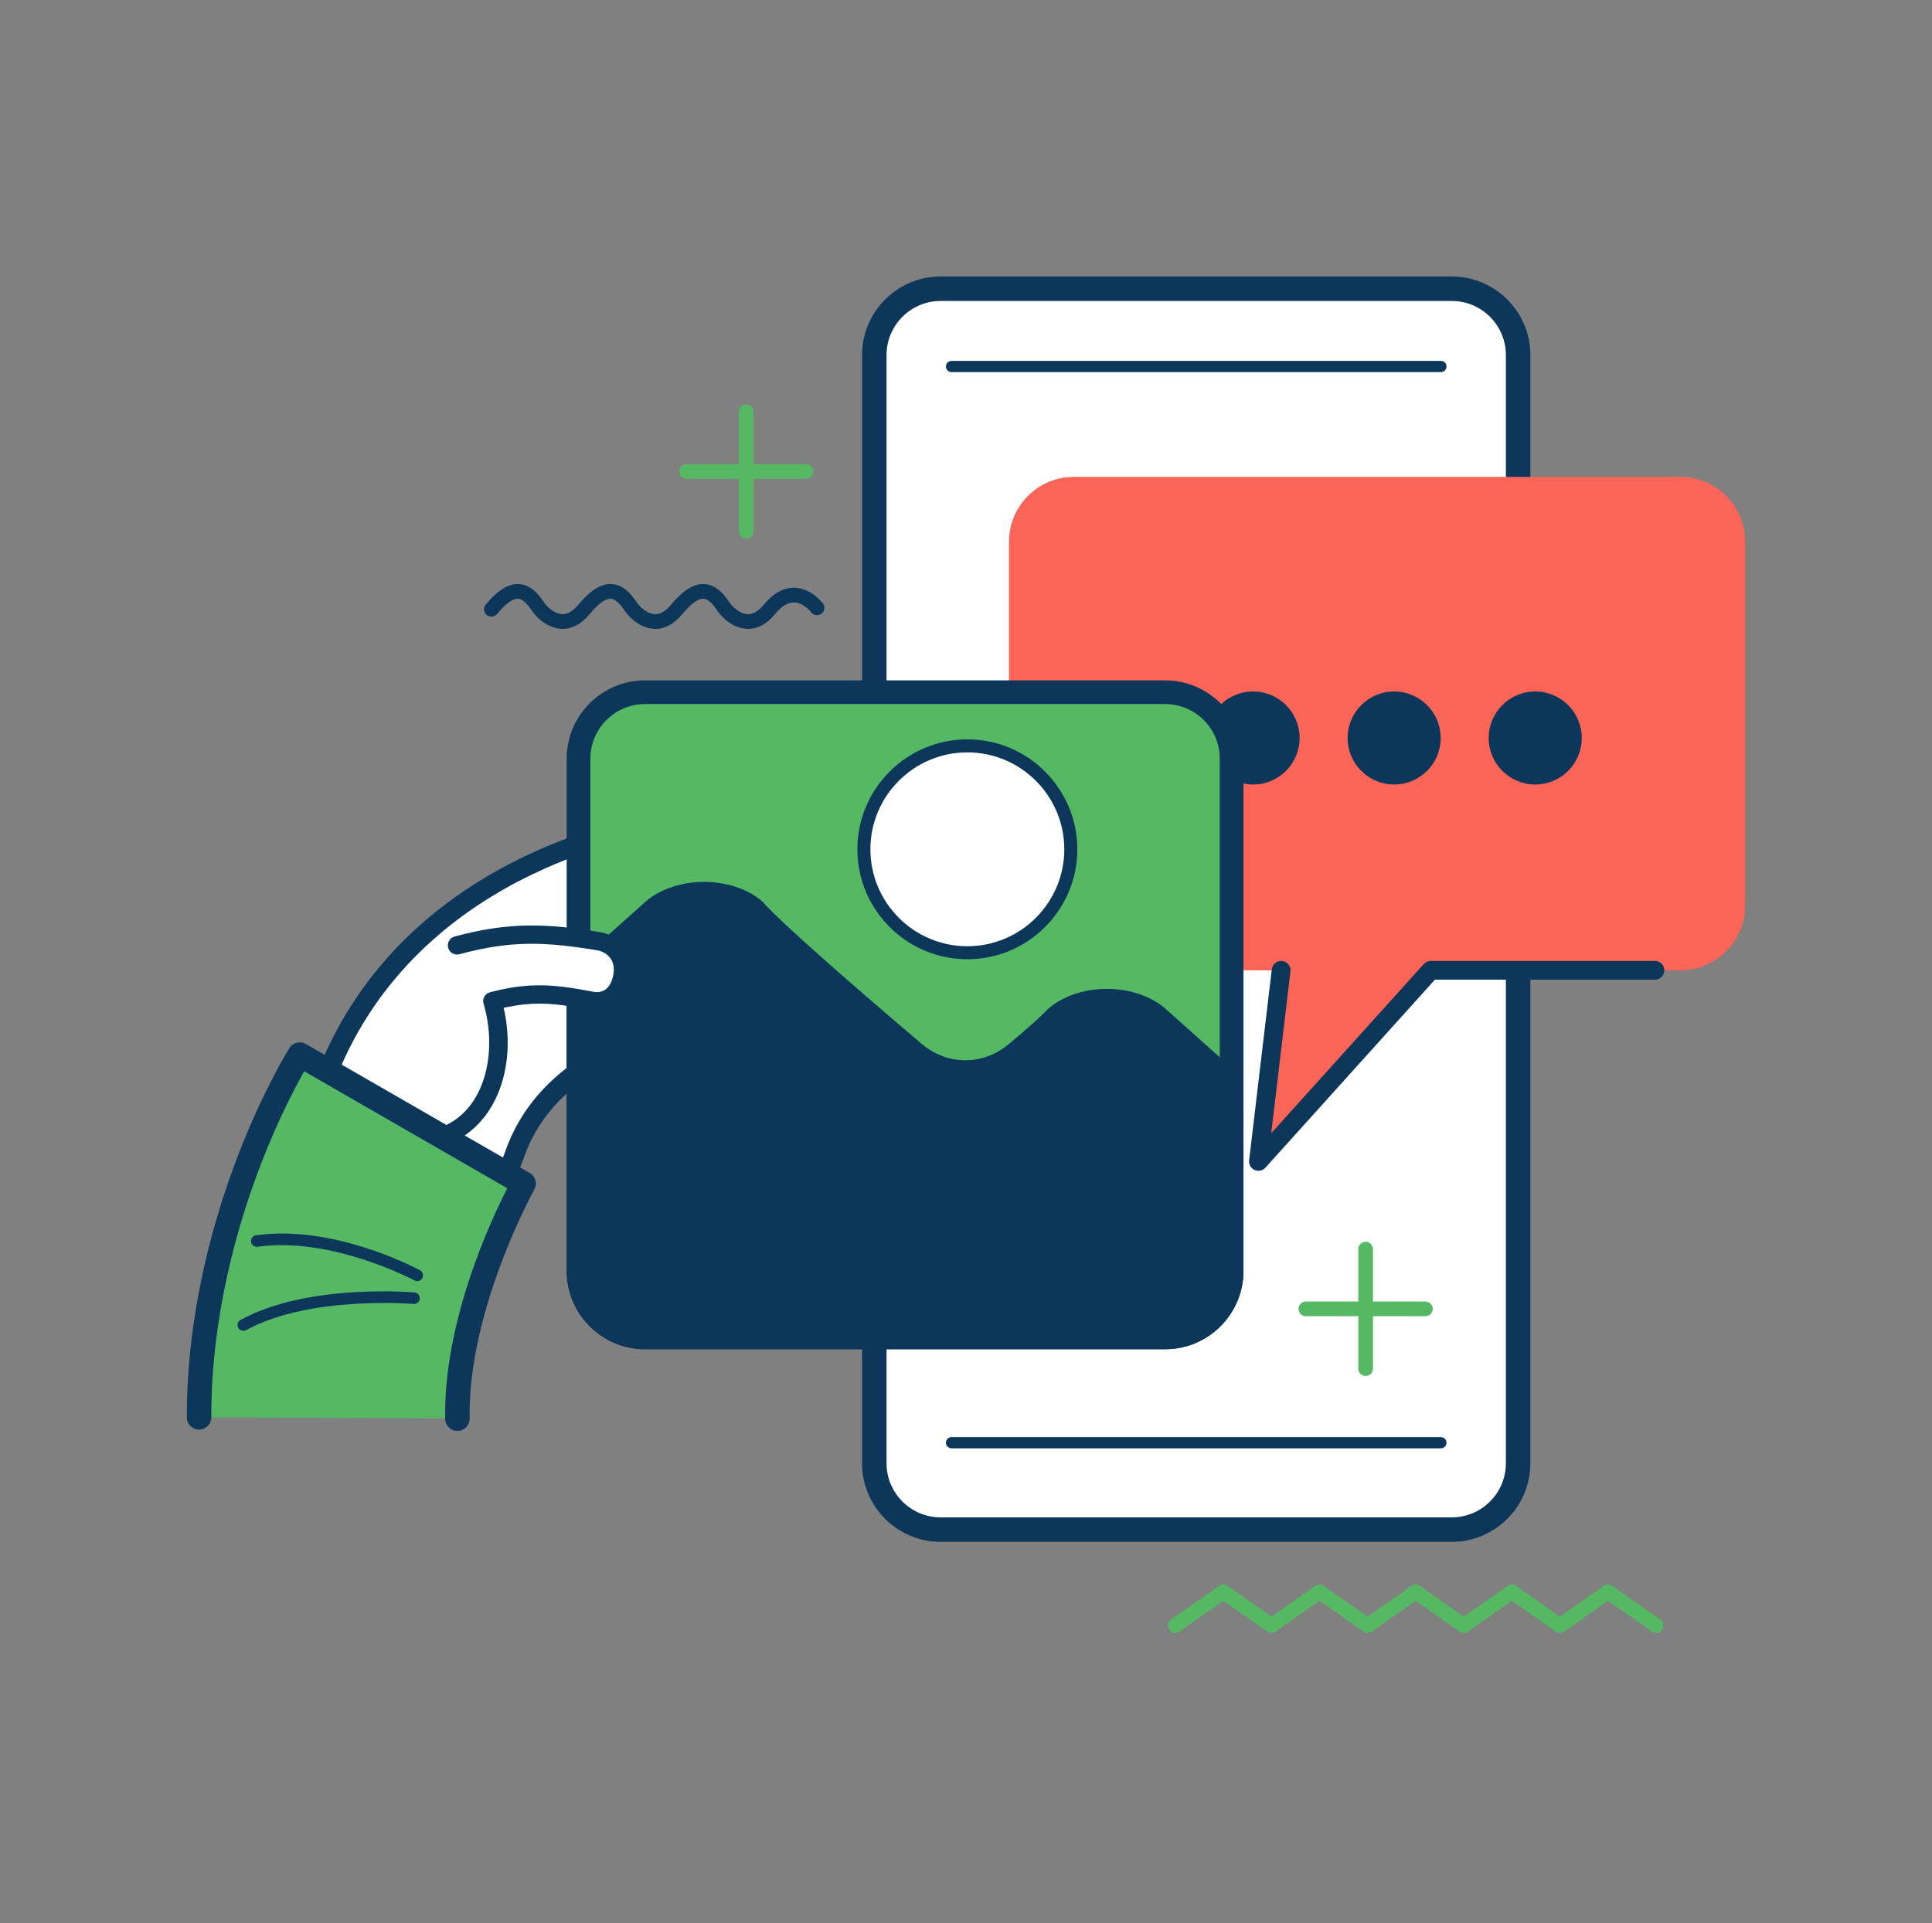 <?xml version="1.0" encoding="utf-8"?>
<!-- Generator: Adobe Illustrator 16.0.0, SVG Export Plug-In . SVG Version: 6.00 Build 0)  -->
<!DOCTYPE svg PUBLIC "-//W3C//DTD SVG 1.1//EN" "http://www.w3.org/Graphics/SVG/1.1/DTD/svg11.dtd">
<svg version="1.1" id="Calque_1" xmlns="http://www.w3.org/2000/svg" xmlns:xlink="http://www.w3.org/1999/xlink" x="0px" y="0px"
	 width="230px" height="229px" viewBox="0 0 230 229" enable-background="new 0 0 230 229" xml:space="preserve">
<rect x="0" y="0" width="230" height="229" fill="#808080" stroke="none"/>
<g>
	<path fill="#55B964" d="M95.96,55.269h-6.242v-6.242c0-0.482-0.392-0.874-0.874-0.874c-0.483,0-0.874,0.392-0.874,0.874v6.242
		h-6.242c-0.483,0-0.873,0.392-0.873,0.874s0.39,0.874,0.873,0.874h6.242v6.242c0,0.483,0.391,0.874,0.874,0.874
		c0.482,0,0.874-0.391,0.874-0.874v-6.242h6.242c0.483,0,0.875-0.392,0.875-0.874S96.443,55.269,95.96,55.269z"/>
	<path fill="#55B964" d="M197.652,192.854l-5.723-4.012c-0.301-0.213-0.703-0.213-1.004,0l-5.221,3.66l-5.222-3.66
		c-0.302-0.213-0.703-0.213-1.004,0l-5.221,3.66l-5.221-3.66c-0.303-0.213-0.704-0.213-1.004,0l-5.222,3.66l-5.221-3.66
		c-0.302-0.213-0.702-0.213-1.004,0l-5.222,3.66l-5.222-3.66c-0.301-0.213-0.702-0.213-1.003,0l-5.724,4.012
		c-0.395,0.278-0.49,0.823-0.213,1.218c0.17,0.243,0.44,0.373,0.716,0.373c0.174,0,0.349-0.052,0.501-0.158l5.221-3.661l5.222,3.661
		c0.302,0.212,0.703,0.212,1.004,0l5.221-3.661l5.222,3.661c0.301,0.212,0.702,0.212,1.005,0l5.22-3.661l5.222,3.661
		c0.301,0.212,0.702,0.212,1.004,0l5.221-3.661l5.222,3.661c0.302,0.212,0.701,0.212,1.003,0l5.221-3.661l5.221,3.661
		c0.396,0.277,0.941,0.182,1.219-0.215C198.143,193.678,198.047,193.133,197.652,192.854z"/>
	<path fill="#0C375B" d="M74.471,72.877c0.013,0.018,1.344,1.906,3.391,2.004c1.23,0.058,2.369-0.538,3.385-1.771
		c1.263-1.536,2.059-1.834,2.505-1.813c0.656,0.032,1.25,0.831,1.755,1.579c0.014,0.018,1.343,1.906,3.392,2.004
		c1.23,0.058,2.369-0.538,3.385-1.771c0.76-0.924,1.519-1.385,2.257-1.369c1.141,0.022,2.011,1.147,2.027,1.17
		c0.291,0.384,0.836,0.465,1.222,0.178c0.389-0.288,0.47-0.835,0.181-1.223c-0.054-0.075-1.374-1.823-3.376-1.874
		c-1.308-0.032-2.54,0.644-3.661,2.006c-0.635,0.773-1.282,1.155-1.923,1.137c-0.951-0.026-1.822-0.926-2.06-1.247
		c-0.575-0.85-1.534-2.262-3.116-2.337c-1.246-0.059-2.534,0.742-3.938,2.447c-0.635,0.773-1.28,1.155-1.921,1.137
		c-0.952-0.026-1.825-0.926-2.062-1.247c-0.573-0.85-1.533-2.262-3.114-2.337c-1.248-0.059-2.536,0.742-3.939,2.447
		c-0.636,0.773-1.281,1.155-1.922,1.137c-0.952-0.027-1.824-0.926-2.061-1.247c-0.574-0.85-1.534-2.262-3.116-2.337
		c-1.246-0.059-2.535,0.742-3.938,2.447c-0.134,0.164-0.2,0.359-0.2,0.556c0,0.254,0.108,0.503,0.32,0.676
		c0.372,0.307,0.924,0.253,1.229-0.119c1.263-1.536,2.062-1.834,2.506-1.813c0.658,0.032,1.251,0.831,1.756,1.578
		c0.013,0.018,1.342,1.906,3.389,2.005c1.232,0.059,2.372-0.537,3.387-1.771c1.263-1.536,2.06-1.834,2.506-1.813
		C73.372,71.33,73.966,72.129,74.471,72.877z"/>
	<g>
		<g>
			<path fill="#FFFFFF" d="M180.729,174.246c0,4.362-3.536,7.897-7.896,7.897H111.98c-4.361,0-7.896-3.535-7.896-7.897V42.279
				c0-4.362,3.535-7.897,7.896-7.897h60.853c4.36,0,7.896,3.535,7.896,7.897V174.246z"/>
			<path fill="#0C375B" d="M172.833,183.602H111.98c-5.157,0-9.354-4.197-9.354-9.355V42.279c0-5.159,4.196-9.354,9.354-9.354
				h60.853c5.158,0,9.354,4.195,9.354,9.354v131.967C182.187,179.404,177.991,183.602,172.833,183.602z M111.98,35.839
				c-3.55,0-6.439,2.889-6.439,6.44v131.967c0,3.552,2.89,6.44,6.439,6.44h60.853c3.551,0,6.438-2.889,6.438-6.44V42.279
				c0-3.552-2.888-6.44-6.438-6.44H111.98z"/>
		</g>
	</g>
	<g>
		<path fill="#0C375B" d="M171.538,44.308h-58.263c-0.368,0-0.666-0.299-0.666-0.666c0-0.368,0.298-0.666,0.666-0.666h58.263
			c0.368,0,0.666,0.298,0.666,0.666C172.204,44.009,171.906,44.308,171.538,44.308z"/>
	</g>
	<g>
		<path fill="#0C375B" d="M171.538,172.462h-58.263c-0.368,0-0.666-0.299-0.666-0.667c0-0.367,0.298-0.665,0.666-0.665h58.263
			c0.368,0,0.666,0.298,0.666,0.665C172.204,172.163,171.906,172.462,171.538,172.462z"/>
	</g>
	<path fill="#55B964" d="M169.693,154.985h-6.242v-6.242c0-0.483-0.393-0.874-0.875-0.874s-0.874,0.391-0.874,0.874v6.242h-6.241
		c-0.483,0-0.874,0.392-0.874,0.874c0,0.483,0.391,0.874,0.874,0.874h6.241v6.242c0,0.482,0.392,0.874,0.874,0.874
		s0.875-0.392,0.875-0.874v-6.242h6.242c0.483,0,0.873-0.391,0.873-0.874C170.566,155.377,170.177,154.985,169.693,154.985z"/>
	<g>
		<g>
			<path fill="#FB6558" d="M127.84,56.782h72.194c4.258,0,7.724,3.465,7.724,7.723v43.314c0,4.259-3.466,7.724-7.724,7.724h-29.709
				l-20.512,22.761l2.702-22.761H127.84c-4.258,0-7.722-3.465-7.722-7.724V64.505C120.118,60.247,123.582,56.782,127.84,56.782z"/>
		</g>
		<g>
			<path fill="#0C375B" d="M149.813,139.42c-0.155,0-0.313-0.031-0.462-0.101c-0.442-0.2-0.704-0.664-0.647-1.147l2.702-22.762
				c0.072-0.613,0.628-1.049,1.24-0.977s1.051,0.628,0.978,1.24l-2.286,19.271l18.157-20.148c0.211-0.236,0.515-0.37,0.83-0.37
				h26.694c0.616,0,1.116,0.5,1.116,1.117c0,0.616-0.5,1.115-1.116,1.115h-26.198l-20.178,22.392
				C150.427,139.291,150.123,139.42,149.813,139.42z"/>
		</g>
		<g>
			<circle fill="#0C375B" cx="149.178" cy="87.88" r="5.539"/>
		</g>
		<g>
			<circle fill="#0C375B" cx="165.971" cy="87.88" r="5.539"/>
		</g>
		<g>
			<circle fill="#0C375B" cx="182.766" cy="87.88" r="5.539"/>
		</g>
	</g>
	<g>
		<g>
			<g>
				<path fill="#FFFFFF" d="M38.846,131.754c-0.297-0.091-0.529-0.342-0.642-0.707c-0.111-0.365-0.107-0.814,0.044-1.239
					c0,0,0.061-0.174,0.176-0.499c0.059-0.164,0.13-0.363,0.215-0.6c0.085-0.234,0.193-0.503,0.312-0.805
					c0.472-1.203,1.2-2.918,2.274-4.887c1.072-1.967,2.479-4.192,4.225-6.368c0.87-1.088,1.812-2.174,2.82-3.212
					c1.008-1.038,2.071-2.038,3.168-2.979c2.192-1.89,4.525-3.518,6.759-4.868c2.236-1.354,4.38-2.416,6.232-3.244
					c1.852-0.823,3.414-1.412,4.512-1.8c0.55-0.193,0.982-0.342,1.278-0.438s0.453-0.148,0.453-0.148
					c0.076-0.023,0.151-0.043,0.229-0.057l0.288-0.094c1.293-0.406,2.599-0.308,3.619,0.162c1.022,0.467,1.759,1.305,2.001,2.353
					c0.126,0.547,0.111,1.097-0.016,1.624l0.115-0.028c1.187-0.282,2.401-0.102,3.37,0.493c0.944,0.58,1.532,1.48,1.682,2.499
					c0.12,0.813-0.041,1.606-0.38,2.3c-0.34,0.694-0.86,1.291-1.508,1.721c0.409,0.479,0.696,1.069,0.824,1.725
					c0.167,0.856,0.056,1.697-0.243,2.426c-0.3,0.73-0.788,1.346-1.413,1.765c0.365,0.455,0.635,1.003,0.784,1.613
					c0.254,1.049,0.126,2.083-0.243,2.914c-0.373,0.834-0.987,1.464-1.789,1.728c0,0-0.365,0.116-0.904,0.308
					c-0.539,0.19-1.249,0.457-1.942,0.745c-0.691,0.287-1.365,0.596-1.86,0.836c-0.245,0.121-0.449,0.224-0.594,0.294
					c-0.14,0.072-0.219,0.115-0.219,0.115c-0.054,0.027-0.105,0.047-0.161,0.062c0,0-0.065,0.033-0.188,0.098
					c-0.121,0.065-0.3,0.163-0.524,0.286c-0.445,0.253-1.076,0.618-1.788,1.084c-0.71,0.469-1.506,1.039-2.287,1.685
					c-0.778,0.65-1.551,1.371-2.243,2.133c-0.691,0.763-1.313,1.558-1.836,2.338c-0.521,0.782-0.946,1.547-1.28,2.223
					c-0.331,0.678-0.567,1.271-0.73,1.688c-0.086,0.207-0.136,0.38-0.18,0.492c-0.04,0.115-1.35,3.601-1.35,3.601
					c-0.138,0.411-2.11-0.818-2.729-1.002L38.846,131.754z"/>
				<path fill="#0C375B" d="M57.627,141.572c-0.264-0.132-0.661-0.33-0.782-0.368l-0.078-0.023l-18.349-8.34
					c-0.629-0.224-1.111-0.746-1.331-1.455c-0.188-0.624-0.167-1.323,0.062-1.967l0.395-1.108c0.064-0.174,0.14-0.366,0.221-0.575
					l0.101-0.257c0.692-1.764,1.456-3.405,2.337-5.019c1.276-2.342,2.735-4.54,4.337-6.54c0.957-1.193,1.932-2.305,2.894-3.294
					c1.027-1.058,2.119-2.084,3.246-3.05c2.075-1.788,4.402-3.463,6.915-4.984c1.979-1.198,4.059-2.28,6.361-3.313
					c1.534-0.679,3.081-1.295,4.602-1.834c0.569-0.199,1.007-0.349,1.299-0.443l0.465-0.152c0.095-0.032,0.191-0.056,0.287-0.077
					l0.23-0.073c0.719-0.226,1.453-0.33,2.186-0.307c0.8,0.023,1.585,0.204,2.27,0.52c1.367,0.626,2.334,1.773,2.652,3.149
					c0.043,0.186,0.073,0.372,0.095,0.562c1.021,0.005,2.013,0.283,2.848,0.797c1.217,0.743,2.026,1.955,2.225,3.321
					c0.148,0.999-0.02,2.029-0.483,2.982c-0.263,0.534-0.605,1.021-1.017,1.441c0.197,0.397,0.345,0.824,0.43,1.268
					c0.202,1.036,0.095,2.105-0.311,3.094c-0.238,0.582-0.569,1.104-0.975,1.545c0.171,0.351,0.305,0.724,0.401,1.115
					c0.301,1.235,0.188,2.536-0.312,3.663c-0.52,1.166-1.404,2.003-2.49,2.36l-0.194,0.063l-0.001-0.001
					c-0.151,0.052-0.39,0.133-0.684,0.236c-0.368,0.129-1.101,0.396-1.884,0.723c-0.589,0.244-1.243,0.538-1.789,0.803l-0.582,0.29
					l-0.212,0.111c-0.082,0.041-0.168,0.078-0.254,0.108l-0.591,0.32c-0.445,0.254-1.04,0.599-1.714,1.042
					c-0.777,0.511-1.512,1.051-2.179,1.604c-0.808,0.674-1.524,1.353-2.129,2.021c-0.65,0.719-1.232,1.459-1.729,2.2
					c-0.441,0.662-0.847,1.366-1.204,2.092c-0.301,0.612-0.515,1.146-0.692,1.6l-0.007,0.016c-0.04,0.099-0.071,0.191-0.102,0.28
					c-0.023,0.068-0.046,0.128-0.063,0.18c-0.094,0.254-1.127,3.003-1.349,3.594c-0.193,0.533-0.7,0.866-1.303,0.847l0,0
					C59.164,142.322,58.561,142.038,57.627,141.572z M61.12,134.792c0.402-0.815,0.858-1.607,1.354-2.355
					c0.563-0.838,1.216-1.671,1.941-2.472c0.68-0.747,1.472-1.501,2.364-2.248c0.738-0.61,1.543-1.203,2.391-1.761
					c0.734-0.482,1.376-0.854,1.853-1.123l0.336-0.185l0.541-0.287l0.082-0.02l0.794-0.4c0.595-0.287,1.296-0.602,1.921-0.862
					c0.832-0.348,1.611-0.631,2.002-0.77c0.507-0.177,0.78-0.272,0.95-0.321c0.569-0.196,0.894-0.698,1.066-1.086
					c0.293-0.658,0.354-1.429,0.175-2.165c-0.106-0.44-0.294-0.831-0.56-1.161l-0.794-0.99l1.056-0.707
					c0.426-0.284,0.766-0.715,0.982-1.238c0.231-0.564,0.294-1.175,0.178-1.76c-0.087-0.447-0.283-0.858-0.567-1.191l-0.854-1
					l1.098-0.728c0.472-0.313,0.854-0.75,1.104-1.262c0.256-0.527,0.351-1.088,0.272-1.62c-0.099-0.691-0.505-1.284-1.14-1.674
					c-0.45-0.277-0.984-0.433-1.548-0.45c-0.313-0.01-0.629,0.024-0.937,0.098l-1.966,0.474l0.444-1.853
					c0.089-0.373,0.094-0.74,0.012-1.088c-0.154-0.676-0.635-1.229-1.352-1.556c-0.405-0.188-0.878-0.293-1.369-0.309
					c-0.47-0.014-0.946,0.053-1.41,0.201l-0.354,0.109l-0.067,0.014c-0.032,0.006-0.064,0.015-0.086,0.021l-0.454,0.149
					c-0.28,0.091-0.702,0.235-1.25,0.426c-1.463,0.518-2.951,1.112-4.427,1.767c-2.211,0.989-4.208,2.028-6.104,3.179
					c-2.402,1.45-4.624,3.051-6.602,4.754c-1.075,0.922-2.115,1.899-3.094,2.909c-0.91,0.937-1.834,1.987-2.744,3.126
					c-1.518,1.892-2.901,3.977-4.111,6.197c-0.834,1.527-1.558,3.083-2.212,4.752l-0.103,0.262
					c-0.075,0.188-0.144,0.363-0.197,0.514l-0.389,1.095c-0.07,0.194-0.064,0.378-0.037,0.487l18.285,8.313
					c0.273,0.093,0.597,0.253,1.073,0.489c0.136,0.067,0.316,0.159,0.5,0.247c0.463-1.231,0.956-2.552,0.989-2.64l0.008-0.023
					c0.012-0.029,0.024-0.064,0.037-0.106c0.035-0.102,0.083-0.241,0.148-0.401C60.492,136.201,60.752,135.54,61.12,134.792z"/>
			</g>
		</g>
	</g>
	<g>
		<g>
			<path fill="#55B964" d="M54.456,168.9c0,0-23.07-0.091-30.759-0.122c-0.033-24.057,11.989-43.196,11.989-43.196l26.651,15.353
				C62.338,140.935,54.216,155.436,54.456,168.9C54.457,168.982,54.456,168.9,54.456,168.9z"/>
		</g>
		<g>
			<g>
				<path fill="#0C375B" d="M29.021,158.47c-0.261,0.021-0.523-0.111-0.657-0.357c-0.184-0.334-0.062-0.754,0.274-0.937
					c3.344-1.83,7.847-2.939,13.386-3.292c4.103-0.263,7.189,0.003,7.319,0.015c0.379,0.031,0.66,0.368,0.628,0.748
					c-0.036,0.38-0.37,0.661-0.749,0.627c-0.124-0.012-12.354-1.03-19.922,3.113C29.212,158.435,29.117,158.463,29.021,158.47z"/>
			</g>
			<g>
				<path fill="#0C375B" d="M49.719,152.554c-0.127,0.01-0.258-0.017-0.38-0.081c-0.099-0.053-9.891-5.267-18.668-4.009
					c-0.376,0.055-0.728-0.209-0.781-0.585c-0.054-0.378,0.208-0.728,0.585-0.782c9.24-1.322,19.105,3.937,19.521,4.161
					c0.334,0.182,0.46,0.6,0.279,0.935C50.159,152.406,49.945,152.537,49.719,152.554z"/>
			</g>
		</g>
		<g>
			<path fill="#0C375B" d="M54.449,170.396c0.012,0,0.024,0,0.036-0.001c0.792-0.017,1.424-0.662,1.427-1.449
				c0-0.013,0-0.025,0-0.038v-0.035c-0.229-12.898,7.617-27.084,7.697-27.227c0.388-0.694,0.147-1.575-0.545-1.973l-26.651-15.354
				c-0.68-0.393-1.545-0.176-1.961,0.487c-0.126,0.199-3.115,4.993-6.133,12.828c-2.782,7.225-6.096,18.493-6.077,31.146
				c0,0.802,0.648,1.452,1.45,1.455H23.7c0.804-0.002,1.456-0.654,1.454-1.459c-0.018-12.173,3.175-23.046,5.857-30.024
				c2.062-5.364,4.146-9.313,5.201-11.185l24.179,13.928c-1.988,3.886-7.598,15.905-7.393,27.433l0,0v0.002v0.038
				C53.016,169.76,53.661,170.392,54.449,170.396z"/>
		</g>
	</g>
	<g>
		<path fill="#0C375B" d="M76.788,160.665h61.919c5.143,0,9.326-4.184,9.326-9.326V90.343c0-5.143-4.184-9.326-9.326-9.326H76.788
			c-5.144,0-9.326,4.184-9.326,9.326v60.996C67.462,156.481,71.645,160.665,76.788,160.665z"/>
		<path fill="#55B964" d="M138.707,83.839c3.587,0,6.504,2.918,6.504,6.504v60.996c0,3.587-2.917,6.504-6.504,6.504H76.788
			c-3.586,0-6.504-2.917-6.504-6.504V90.343c0-3.586,2.918-6.504,6.504-6.504H138.707z"/>
		<g>
			<path fill="#0C375B" d="M76.782,107.431c1.71-1.529,4.298-2.418,7.036-2.418c2.736,0,5.323,0.889,7.032,2.418
				c0,0,0.966,1.629,18.828,16.835c3.146,2.677,7.378,2.606,10.403,0.07c3.953-3.312,4.659-4.165,4.659-4.165
				c1.709-1.529,4.297-2.419,7.034-2.419c2.736,0,5.324,0.89,7.034,2.419l9.224,8.247v22.921c0,5.143-4.184,9.326-9.326,9.326
				H76.788c-5.144,0-9.326-4.184-9.326-9.326v-35.574L76.782,107.431z"/>
		</g>
		<g>
			<circle fill="#FFFFFF" cx="115.16" cy="101.133" r="12.317"/>
			<path fill="#0C375B" d="M102.067,101.133c0-7.22,5.873-13.093,13.093-13.093s13.093,5.873,13.093,13.093
				c0,7.219-5.873,13.092-13.093,13.092S102.067,108.352,102.067,101.133z M103.618,101.133c0,6.365,5.178,11.542,11.542,11.542
				s11.542-5.177,11.542-11.542c0-6.364-5.178-11.541-11.542-11.541S103.618,94.769,103.618,101.133z"/>
		</g>
	</g>
	<g>
		<path fill="#FFFFFF" d="M71.396,112.103c-6.308-1.044-10.612-1.254-16.989,0.472l-0.776,22.36
			c5.257-2.585,6.801-9.667,4.983-15.723c4.541-1.186,7.288-0.905,11.671-0.068c1.695,0.381,3.248-0.427,3.765-2.67
			C74.607,114.047,73.131,112.471,71.396,112.103z"/>
		<path fill="#0C375B" d="M53.599,136.028c-0.392-0.012-0.764-0.234-0.949-0.61c-0.265-0.541-0.042-1.195,0.499-1.463
			c4.952-2.436,5.973-9.252,4.418-14.429c-0.086-0.284-0.052-0.59,0.095-0.849c0.145-0.259,0.389-0.447,0.676-0.522
			c4.555-1.189,7.432-0.987,12.153-0.085c1.3,0.292,2.149-0.348,2.494-1.842c0.182-0.791,0.097-1.471-0.254-2.02
			c-0.327-0.514-0.887-0.889-1.538-1.033c-6.237-1.03-10.303-1.225-16.5,0.453c-0.583,0.157-1.182-0.187-1.341-0.771
			c-0.157-0.582,0.188-1.183,0.77-1.339c6.559-1.774,11.022-1.559,17.453-0.495c0.016,0.002,0.032,0.006,0.049,0.009
			c1.231,0.261,2.308,0.99,2.95,2c0.668,1.047,0.854,2.321,0.539,3.688c-0.615,2.672-2.603,4.043-5.068,3.489
			c-4.048-0.774-6.521-0.991-10.087-0.198c0.682,2.925,0.642,5.962-0.133,8.663c-0.951,3.326-2.979,5.897-5.711,7.24
			C53.946,135.998,53.77,136.033,53.599,136.028z"/>
	</g>
</g>
</svg>
